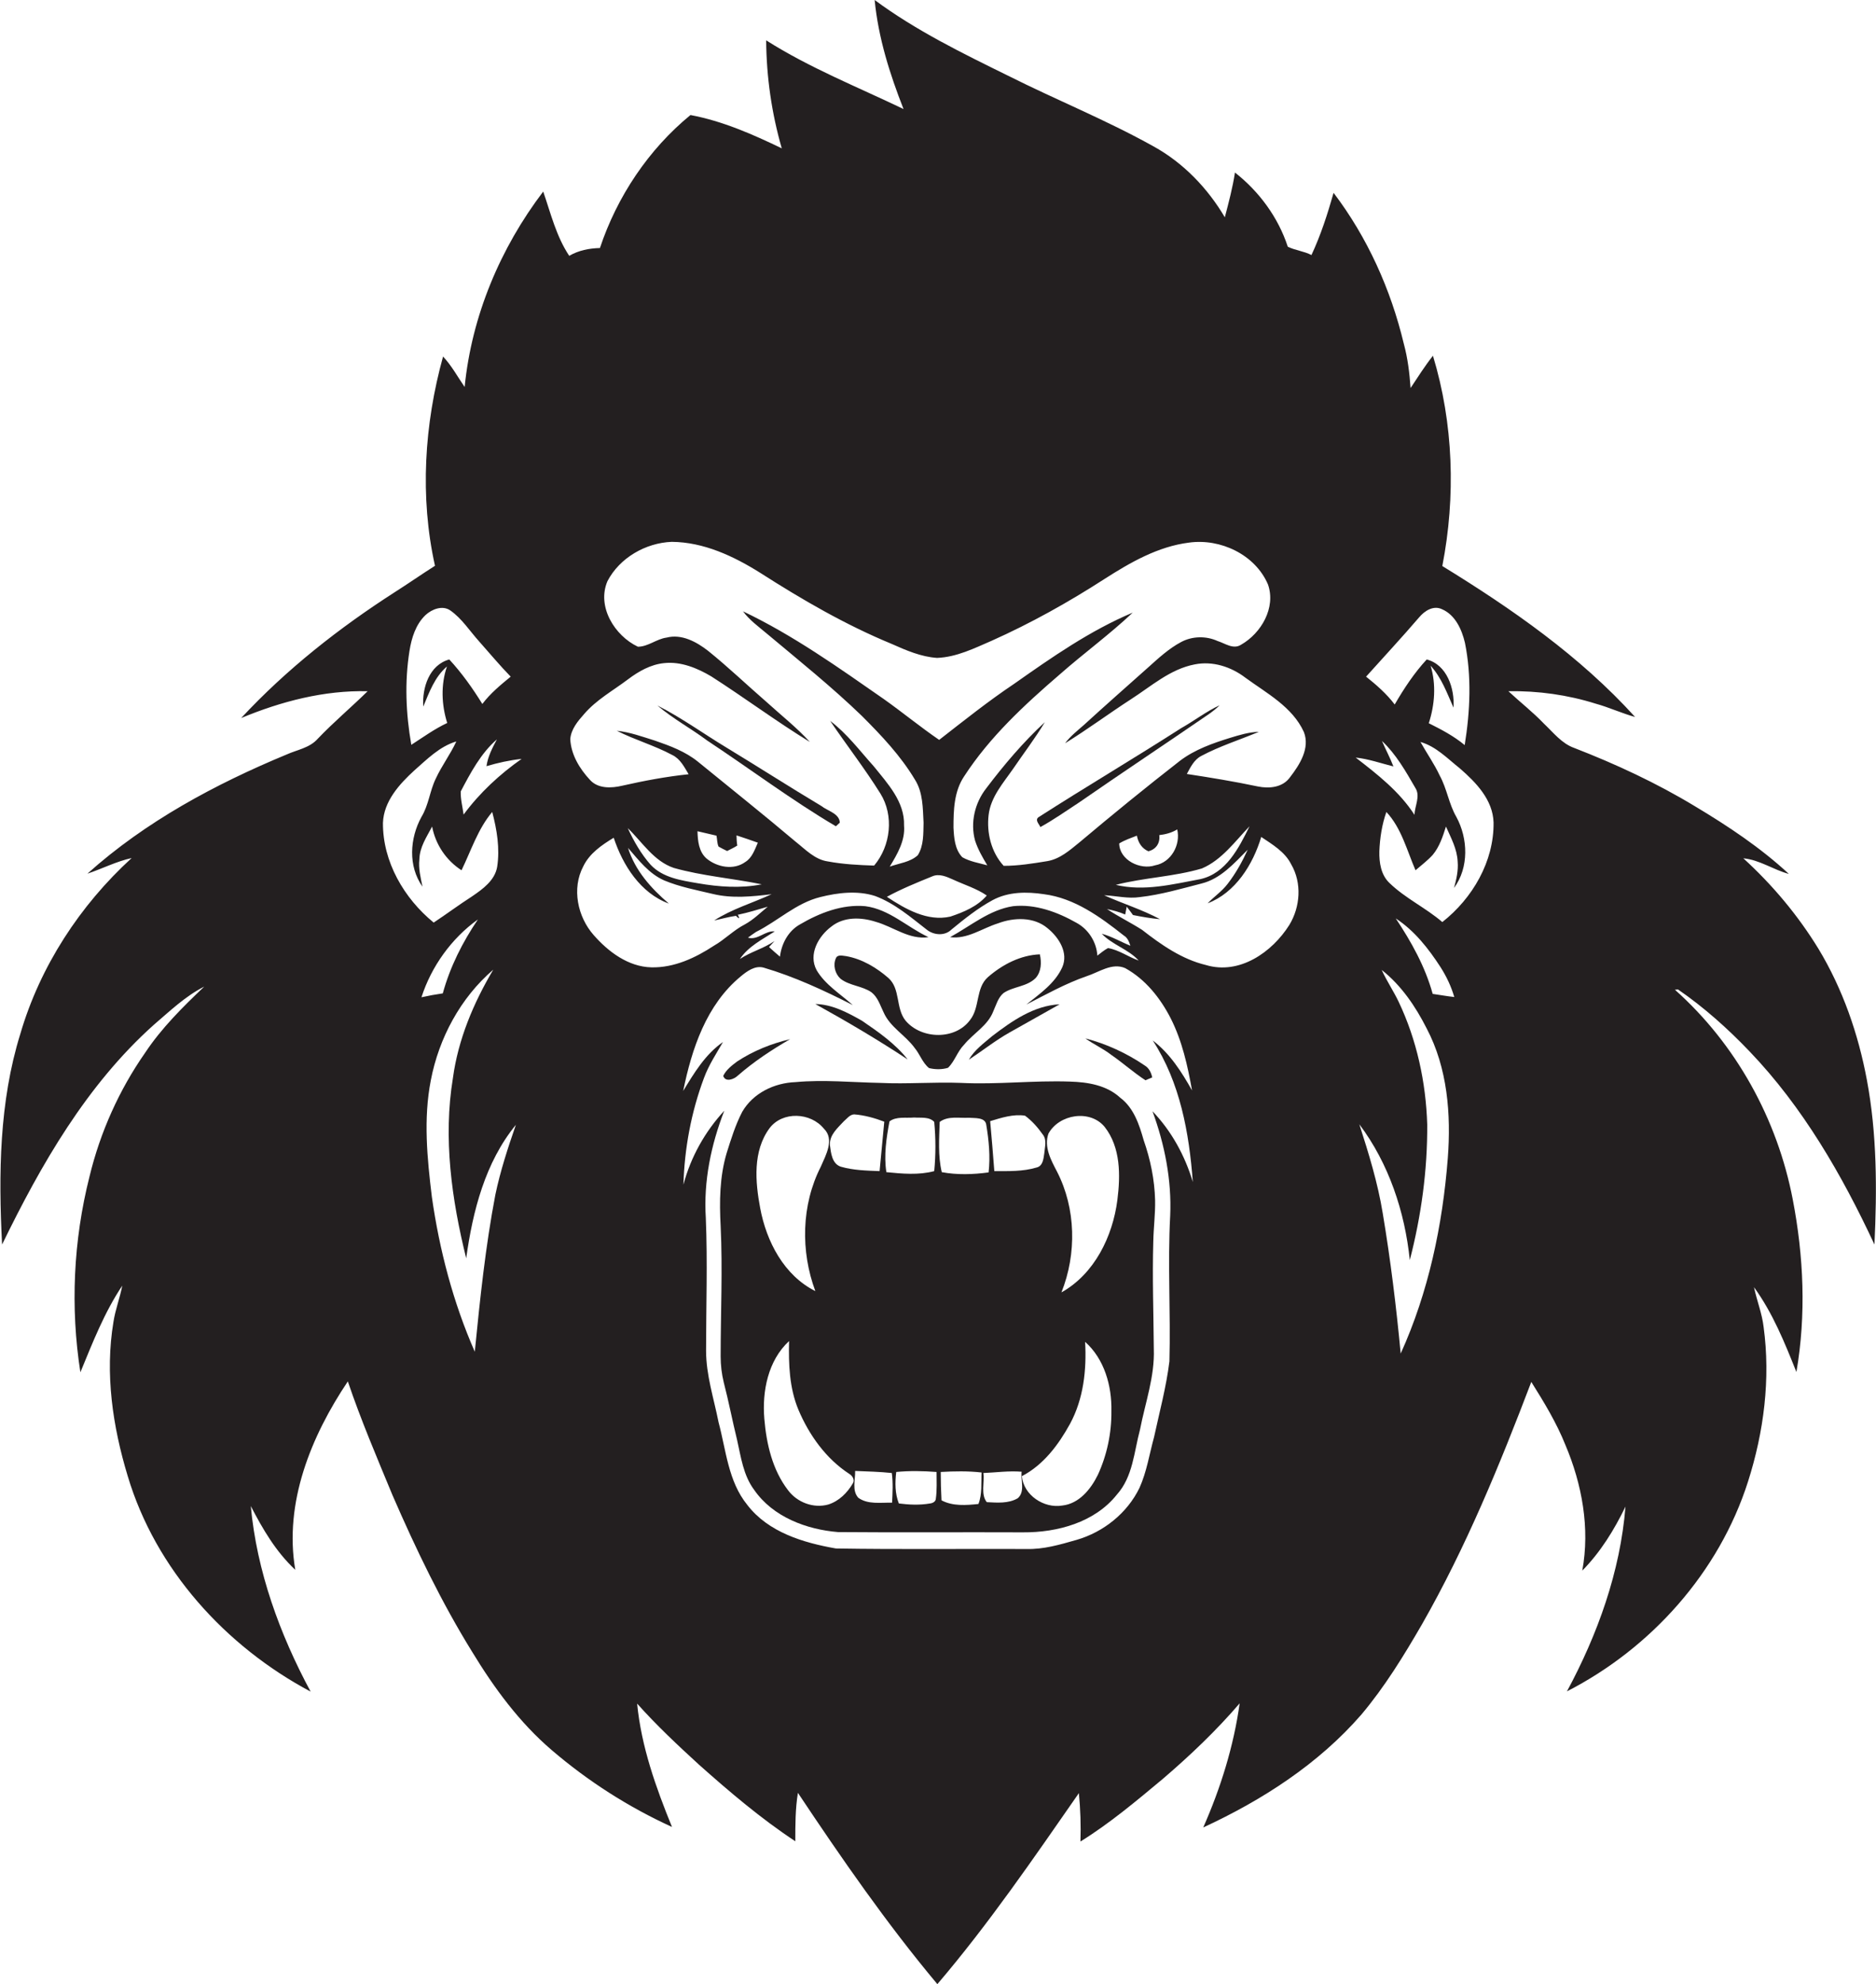 <?xml version="1.0" encoding="utf-8"?>
<!-- Generator: Adobe Illustrator 19.2.0, SVG Export Plug-In . SVG Version: 6.00 Build 0)  -->
<svg version="1.1" id="Layer_1" xmlns="http://www.w3.org/2000/svg" xmlns:xlink="http://www.w3.org/1999/xlink" x="0px" y="0px"
	 viewBox="0 0 721.1 762.4" enable-background="new 0 0 721.1 762.4" xml:space="preserve">
<g>
	<path fill="#231F20" d="M672.5,404c20.5,21.4,35.5,47.4,48,74.2c1-21.1,1-42.4-2.9-63.2c-3.3-17.7-9.3-35-18.6-50.4
		c-7.9-12.9-17.7-24.6-28.9-34.8c6.3,0.6,11.5,4.4,17.5,6c-10.9-10.1-23.4-18.4-36.1-26c-14.7-8.9-30.4-16.2-46.4-22.4
		c-4.8-1.7-8-5.9-11.6-9.3c-4.3-4.5-9.2-8.3-13.7-12.5c11.4-0.2,22.8,1.4,33.6,4.8c5.1,1.4,10,3.7,15.1,5.1
		c-21.2-23.4-47.4-41.6-74.1-58c5.2-26.7,4.3-54.8-3.6-80.8c-3.1,3.9-5.8,8.2-8.6,12.4c-0.4-5.7-1.1-11.5-2.6-17
		c-5-20.9-14-40.9-27-58c-2.3,8.1-4.9,16.2-8.5,23.9c-2.9-1.5-6.3-1.8-9.1-3.2c-3.7-11.3-11-21.2-20.3-28.5
		c-0.9,5.8-2.4,11.5-3.9,17.2c-6.6-11.2-16-21-27.5-27.3c-18.1-10.1-37.3-17.8-55.8-27.1C369.8,20.4,352,11.7,336.2,0
		c1.4,14.5,5.8,28.4,11.1,41.9c-17.7-8.5-36.1-15.8-52.8-26.4c0.1,14,2.1,28,6,41.5c-11.2-5.4-22.8-10.5-35.1-12.8
		c-16.1,13.2-28.2,31.3-34.8,51.1c-4.1,0.1-8.2,0.9-11.8,3c-5-7.5-7.1-16.3-10-24.7c-16.5,21.7-27.5,47.8-30.2,75.1
		c-2.7-3.9-5-8.2-8.3-11.7c-7.2,26-9,53.9-3.1,80.4c-5.2,3.3-10.2,6.8-15.4,10.1c-21.5,13.8-41.7,29.7-59.1,48.4
		c15.4-6.4,31.9-10.7,48.6-10.3c-6.3,6.2-13.1,11.9-19.2,18.3c-3.1,3.5-7.9,4.2-11.9,6c-27.5,11.4-54.3,25.8-76.6,45.8
		c5.7-1.9,11.1-4.7,17-6c-19.9,18.2-35.2,41.6-42.8,67.6c-8.1,26.1-8.4,53.8-7,80.9c15-30.8,32.5-61.3,58.3-84.4
		c6.2-5.3,12.1-11,19.4-14.7c-8.2,7.8-16.4,15.9-22.7,25.4c-10,14.3-17.3,30.6-21.4,47.6c-6.2,24.5-7.4,50.3-3.5,75.2
		c4.7-11.4,9.2-23,16.1-33.3c-0.9,4.7-2.7,9.3-3.4,14c-3.3,19.8-0.3,40.1,5.5,59.2c10.7,35.8,37.6,65.4,70.3,82.8
		c-11.9-22.1-20.7-46.3-23-71.3c4.6,8.9,9.7,17.6,17.1,24.5c-4.4-25.8,6.1-51.4,20.2-72.4c5,14.8,11.2,29.3,17.2,43.8
		c9,20.7,18.8,41.1,30.7,60.3c8.4,13.8,18.1,27,30.5,37.6c13.9,11.9,29.5,21.9,46.2,29.5c-6.2-15.2-11.8-30.9-13.4-47.4
		c7.4,8.3,15.5,15.9,23.7,23.4c11.8,10.5,23.9,20.8,37.1,29.5c0-6.2,0-12.5,1-18.6c16.8,25.2,34.1,50.2,53.6,73.5
		c19.8-23.2,37-48.4,54.4-73.4c0.6,6.2,0.8,12.4,0.6,18.6c11.3-7,21.5-15.6,31.7-24.1c10.5-9,20.5-18.5,29.5-29
		c-2.3,16.5-7.3,32.5-14,47.7c22.7-10.5,44.3-24.4,60.8-43.4c9-10.7,16.3-22.6,23.3-34.7c16.9-29.6,29.9-61.3,42-93.1
		c4.9,7.8,9.7,15.7,13.1,24.2c6.4,15.1,9.5,32,6.5,48.3c7-7.1,12.3-15.7,16.6-24.6c-2,25-10.7,49.1-22.5,71
		c32.4-16.6,58.5-45.8,69.6-80.6c6.1-19.1,8.7-39.5,6-59.4c-0.6-5.2-2.6-10.1-3.7-15.3c7.2,9.9,11.8,21.3,16.3,32.6
		c3.8-22,2.8-44.5-1.4-66.3c-5.9-30.8-21.8-59.7-45.3-80.6c0.3,0,0.9-0.1,1.2-0.1C654.9,387,664.1,395.2,672.5,404z M157.4,250.1
		c0.8-5,2.4-10.2,6.2-13.8c2.4-2.2,6.4-3.8,9.4-1.8c4.5,3.1,7.5,7.9,11.2,12c4,4.5,7.9,9.2,12.1,13.5c-3.9,3.2-7.8,6.4-10.9,10.5
		c-3.7-6-7.9-11.9-12.7-17.1c-7.7,2.1-10.5,10.9-10,18.1c2.3-5.5,4.4-11.4,9.1-15.4c-2.4,7-2.1,14.7,0.1,21.7
		c-4.9,2.3-9.3,5.5-13.8,8.4C156,274.2,155.5,262,157.4,250.1z M147.2,316.2c0.3-8.3,6.3-14.9,12.1-20.2c4.9-4.3,9.7-9.2,16.1-11.1
		c-2.3,5-5.6,9.3-7.9,14.3c-2.3,4.7-2.7,10.1-5.5,14.7c-4.5,8.2-5.2,18.9,0.4,26.8c-0.7-3.4-1.6-6.9-1.2-10.5
		c0.1-4.7,2.8-8.6,4.9-12.6c1.3,6.9,5.4,13,11.3,16.8c3.7-7.6,6.3-15.9,11.8-22.4c1.8,6.8,3,14,1.9,21.1c-0.9,5.2-5.5,8.5-9.6,11.3
		c-5,3.2-9.8,6.8-14.8,10.1C155.3,345.2,147.1,331.1,147.2,316.2z M183.7,353.3c-5.9,8.7-10.7,18.2-13.5,28.4
		c-2.8,0.4-5.5,0.9-8.2,1.5C165.8,371.4,173.5,360.6,183.7,353.3z M190.4,459.1c-3.8,19.9-5.9,40.1-7.9,60.3
		c-8.3-18.9-13.6-39.1-16.5-59.5c-1.8-14.8-3.3-30-0.4-44.8c3.1-16.2,11.4-31.7,24-42.5c-7.6,12.8-13.5,26.8-15.5,41.6
		c-3.8,23.1-0.5,46.7,5.1,69.3c2.5-18.1,7.3-36.9,19.1-51.3C195.2,441.1,192.3,450,190.4,459.1z M178.2,313c-0.4-3-1.2-5.9-1.1-8.9
		c3.8-7.2,7.7-14.6,13.9-20c-1.7,3.2-3.5,6.6-4,10.3c4.4-1.3,8.9-2.3,13.5-2.8C192.1,297.5,184.4,304.6,178.2,313z M250.4,371.7
		c-8.9-0.2-16.6-6-22.2-12.4c-6.2-7-8.5-17.9-4-26.4c2.4-5,7.1-8.2,11.7-11c3.5,10.6,10.3,21.3,21.2,25.3
		c-6.8-5.8-13-12.7-15.7-21.4c4.1,4.7,8,9.9,13.9,12.5c6,2.5,12.4,3.7,18.7,5.2c7.4,1.8,15.1,1,22.6,0.1
		c-7.4,3.4-15.3,5.7-22.1,10.1c2.8-0.6,5.6-1.4,8.4-1.8c0.8,0.9,1.8,1.6,0.7-0.4c3.9-0.8,7.7-2,11.5-3.1c-2.8,2.3-5.5,5-8.8,6.8
		c-4.3,2.2-7.7,5.8-11.9,8.2C267.4,368,259.2,371.9,250.4,371.7z M283.1,321c2.7,0.9,5.5,1.8,8.2,2.8c-1.2,2.7-2.2,5.8-4.8,7.4
		c-4.5,3.3-10.9,2-14.9-1.3c-3-2.6-3.4-6.8-3.5-10.5c2.4,0.6,4.9,1.1,7.3,1.7c0.3,1.4,0.2,2.9,0.8,4.2c1.1,0.6,2.2,1.2,3.3,1.7
		c1.3-0.7,2.7-1.3,3.9-2.1C283.2,323.9,283.1,322,283.1,321z M292.8,339.8c-8.1,1.6-16.4,1-24.5-0.4c-6.4-1.1-13.5-2.1-18.2-7.1
		c-3.7-4.2-6.5-9.1-8.8-14.1c5.6,5.4,10,12.7,17.7,15.3C270,336.6,281.6,337.5,292.8,339.8z M449.8,467.1c-1,18.6,0.2,37.3-0.3,56
		c-1.2,9.8-3.8,19.4-5.9,29.1c-1.8,6.5-2.8,13.3-5.6,19.5c-4.7,9.7-13.8,17-24.2,20c-6.3,1.8-12.7,3.7-19.3,3.5
		c-24.4-0.1-48.8,0.2-73.2-0.2c-12.5-2.2-26-6.2-34.1-16.8c-7.3-9-8.1-20.9-11-31.7c-1.8-9.1-4.8-18.1-4.8-27.5c0-17,0.6-34-0.1-51
		c-0.9-14.1,2-28.1,7.1-41.2c-7.4,8-12.9,17.8-15.7,28.4c0.4-14,3-27.9,7.9-41c1.8-4.9,4.7-9.3,7.3-13.8
		c-6.8,4.7-11.1,11.9-15.3,18.8c3.3-16.2,8.9-33.1,22.1-44c2.4-2,5.5-4.3,8.8-3.4c11.9,3.5,23.3,8.8,34.3,14.4
		c-4.8-4.3-10.6-7.8-13.9-13.4c-3.3-6.1,0.7-13.1,5.7-16.8c4.8-3.8,11.4-3.6,17-1.8c6.8,1.9,12.9,7,20.3,5.9
		c-8.2-3.8-15-10.7-24.3-11.9c-8.9-0.8-17.6,2.6-25.1,7c-4.5,2.5-7.1,7.4-7.7,12.4c-1.4-1.2-2.8-2.4-4.2-3.7
		c0.5-0.6,1.6-1.7,2.1-2.3c-4.2,2.9-9.1,4.1-13.3,6.9c3.3-4.9,8.6-7.5,13.4-10.6c-3.7-0.4-6.5,3.5-10.3,2.4c1-0.8,2.1-1.5,3.1-2.2
		c8.4-4.2,15.4-11.1,24.7-13.4c6.8-1.7,14.3-2.6,21.1-0.4c7.5,2.8,13.6,8.1,19.8,12.9c2.7,2.2,7,2.5,9.5,0c5-4.1,10.1-8.2,15.8-11.3
		c6.1-3.3,13.2-3.3,19.8-2.3c11.7,1.5,21.6,8.7,30.7,15.9c1.4,0.8,2,2.4,2.5,3.9c-3.7-1.5-7.2-3.6-11-4.6
		c4.1,4.3,10.2,5.9,14.2,10.3c-4-1.4-7.6-4.1-11.8-4.8c-1.5,0.8-2.8,1.9-4.1,2.9c-0.3-5.2-3.4-10.1-8-12.6
		c-7.4-4.2-15.9-7.3-24.4-6.4c-9.1,1.4-16.3,7.6-24.2,11.9c6.6,0.9,12.3-3.4,18.4-5.3c6.1-2.3,13.8-2.6,19.1,1.9
		c4.3,3.5,8.1,9.4,5.6,15c-2.8,6.2-8.7,10.2-13.8,14.3c7.6-3.9,15.1-8.1,23.2-10.9c4.7-1.5,9.7-5.3,14.8-3.1
		c7.8,4.3,13.5,11.5,17.5,19.3c4.4,8.7,6.5,18.2,8.2,27.7c-4-7.1-8.5-14.2-15.1-19.2c10.5,16.1,14,35.5,15.4,54.4
		c-3-10.1-8.2-19.6-15.5-27.2C447.7,439.8,450.4,453.5,449.8,467.1z M340.9,344.6c5.5-3,11.4-5.4,17.3-7.8c2.8-1.3,5.7,0.1,8.2,1.2
		c4.3,2,9,3.4,12.9,6.1c-3.6,4.2-8.9,6.4-14,8.1C356.5,354.2,348,349.3,340.9,344.6z M495.6,355.4c-6.6,10.5-19.2,19.3-32.1,15.4
		c-9.2-2.2-17.2-7.8-24.5-13.5c-4.4-2.8-9.1-5.1-13.5-8c2.4,0.5,4.7,1.1,7,2.1c0.2-1,0.4-2,0.6-3c0.8,1,1.6,2.1,2.4,3.2
		c3.5,0.7,6.9,1.3,10.4,1.6c-6.9-3.7-14.4-6-21.5-9.2c4.6,0.2,9.2,1.4,13.8,0.7c8-0.9,15.8-3.2,23.6-5.2c7.4-1.8,12.6-7.8,17.8-13
		c-2.1,4.6-4.6,9.1-7.7,13.1c-2.2,2.9-5.2,4.9-7.7,7.5c10.7-4.1,17.4-14.9,20.6-25.5c4.3,2.9,9.1,5.7,11.5,10.5
		C500.5,339.3,499.8,348.5,495.6,355.4z M445.6,320.9c2.4-0.3,4.8-0.9,6.9-2.2c1.4,6-2.4,12.7-8.5,13.8c-5.7,1.9-13.7-2-13.8-8.4
		c2.1-1.3,4.5-2.1,6.8-3c0.5,2.7,1.9,4.9,4.4,6C444.3,326.4,446,324,445.6,320.9z M462,333.7c7.7-3.3,12.7-10.4,18.3-16.2
		c-4.1,8.3-9,18.1-18.9,20.3c-10.7,2-21.7,4.8-32.5,2.2C439.8,337.2,451.2,336.9,462,333.7z M495.9,298.6c-2.8,4-8,4.5-12.4,3.6
		c-9-1.9-18.1-3.4-27.3-4.8c1.4-2.6,2.8-5.5,5.5-6.9c7.1-3.8,14.8-6.2,22.2-9.3c-3.8,0.1-7.4,1.2-11,2.3c-6.8,2.1-13.6,4.5-19.3,8.8
		c-13.1,10.2-26,20.7-38.7,31.4c-3.7,3-7.5,6.4-12.4,7.2c-5.5,0.9-11.1,1.8-16.7,1.8c-4.8-5.2-6.6-12.7-5.8-19.5
		c0.8-7,5.7-12.4,9.5-17.9c4-5.9,8.4-11.6,12.1-17.8c-8.3,7.7-15.7,16.4-22.5,25.4c-4.4,5.6-6.2,13.2-4.3,20.1
		c1.1,3.4,2.9,6.5,4.7,9.5c-3.2-0.9-6.6-1.4-9.6-3.1c-2.9-3-3.2-7.5-3.4-11.4c0-6.7,0.2-13.9,4.1-19.7c9.8-15.1,23.2-27.5,36.8-39.2
		c9.2-8.1,19.1-15.3,28-23.7c-16.4,6.9-31,17.1-45.5,27.3c-10,6.7-19.4,14.2-28.9,21.6c-7.3-5-14.1-10.6-21.3-15.7
		c-17.4-12.1-34.8-24.5-54.1-33.7c2.5,3.4,6,5.9,9.2,8.6c12.3,10.3,24.9,20.4,36.5,31.6c7.5,7.5,14.9,15.3,20.4,24.5
		c3.1,4.9,3,10.9,3.3,16.5c-0.1,4.2,0.1,8.8-2.2,12.5c-2.9,2.7-7.2,3.1-10.8,4.4c2.9-4.8,6-10,5.5-15.8c0.3-9.1-6.3-16.1-11.6-22.7
		c-5.4-6-10.3-12.6-16.8-17.5c6.3,9.3,13.3,18.3,19.3,27.9c5.3,8.5,4,20.1-2.4,27.7c-6-0.2-11.9-0.5-17.8-1.6
		c-5-0.7-8.6-4.6-12.4-7.6c-12.3-10.4-25-20.5-37.5-30.7c-4.8-3.9-10.7-6.1-16.5-8.1c-4.8-1.5-9.7-3.3-14.7-3.8
		c6.9,3.5,14.4,5.6,21.3,9.3c3.1,1.5,4.6,4.6,6.3,7.4c-8.6,0.9-17.1,2.5-25.5,4.4c-4.2,1-9.3,1.2-12.4-2.2c-4-4.3-7.3-9.7-7.6-15.7
		c0.3-3.8,2.9-6.9,5.3-9.6c4.7-5.5,11.1-9,16.8-13.3c4.1-3.1,8.8-5.8,14-6.3c6.4-0.7,12.7,1.9,18.1,5.1c12.8,8.2,25,17.3,37.9,25.2
		c-5.1-5.6-11.1-10.3-16.7-15.4c-7.5-6.5-14.7-13.4-22.4-19.6c-4.5-3.5-10.2-6.6-16-5.1c-3.8,0.5-7.1,3.5-11,3.5
		c-8.9-4.2-15.9-15.4-11.7-25.2c4.7-9,14.7-14.7,24.7-15.1c12.3,0.1,23.8,5.5,34,11.9c16.1,10.3,32.8,20,50.5,27.3
		c5.6,2.5,11.4,5,17.5,5.4c7.5-0.3,14.3-3.7,21-6.6c15-6.7,29.5-14.8,43.3-23.7c10-6.4,20.6-12.5,32.5-14
		c12.1-1.7,25.5,4.6,30.4,16.1c3.1,8.9-2.6,18.7-10.3,23.1c-3,2-6.2-0.5-9.1-1.4c-4.4-2-9.7-1.9-14,0.4c-4.7,2.5-8.7,6.2-12.6,9.7
		c-8.3,7.4-16.6,14.7-24.8,22.2c-2.5,2.2-5.2,4.3-7.2,7c8.6-5.3,16.8-11.4,25.3-16.9c7.8-5,15.1-11.6,24.5-13.4
		c6.9-1.4,14,0.9,19.5,5.1c8.2,6,18.1,11.2,22.5,20.9C503.6,287.5,499.6,293.8,495.9,298.6z M545.5,237.2c2.1-2.5,5.5-4.7,8.8-3.1
		c5.1,2.2,7.6,7.8,8.8,12.9c2.6,12.9,2,26.3-0.1,39.3c-4.2-3.5-9-6-13.8-8.4c2.3-7.1,2.9-14.9,0.7-22.1c4.2,4.6,6.3,10.5,8.8,16.1
		c0.5-7.3-2.5-16.5-10.3-18.5c-4.8,5.2-8.7,11.1-12.3,17.3c-3.1-4.1-7-7.5-11-10.7C532,252.3,538.9,244.9,545.5,237.2z M535.6,294.5
		c-1.3-3.4-3-6.5-4.4-9.8c5.4,5.1,9.1,11.6,12.8,18c2.1,3.2-0.2,6.9-0.3,10.4c-5.8-9-14.3-15.6-22.6-22
		C526,291.6,530.8,293.3,535.6,294.5z M556.5,445.1c-2,25.7-7.4,51.4-18.1,75c-1.7-18-3.9-36-6.9-53.9c-1.9-11.7-5.4-23-9-34.2
		c11.3,15,17.5,33.6,19.4,52.2c4.4-17,6.8-34.5,6.7-52.1c-0.5-16.2-4-32.5-11-47.2c-2-4.2-4.6-8-6.5-12.2c7.5,5.9,13,14,17.3,22.5
		C556.4,410.4,557.8,428.2,556.5,445.1z M550.7,381.9c-2.9-10.5-8.2-20-14.2-29c7.2,4.7,12.6,11.6,17.2,18.7
		c2.3,3.6,4.1,7.4,5.3,11.5C556.2,382.8,553.5,382.3,550.7,381.9z M554.4,354.3c-6.4-5.5-14.2-9.1-20.3-15c-3.3-3.1-4-7.9-3.9-12.2
		c0.2-5.1,1-10.3,2.7-15.1c5.8,6.2,7.9,14.8,11.2,22.4c2.2-1.9,4.6-3.7,6.6-5.9c2.6-3.1,3.9-7.1,5.1-10.9c1.9,4.3,4.3,8.6,4.5,13.5
		c0.3,3.4-0.5,6.8-1.4,10.1c5.8-7.9,5.4-19,0.9-27.3c-2.9-5-3.6-10.8-6.4-15.9c-2.1-4.5-5-8.6-7.4-12.9c6,1.7,10.4,6.4,15.2,10.2
		c6.2,5.4,12.6,12,12.9,20.7C574.3,331,566,345.2,554.4,354.3z"/>
	<path fill="#231F20" d="M252.7,271.1c6,5.1,12.9,8.8,19.2,13.5c16.5,10.9,32.3,22.8,49.4,32.9c0.4-0.4,1.2-1.1,1.5-1.4
		c-0.1-3.5-4.7-4.5-7.1-6.4c-12.2-7.3-24.2-15-36.4-22.4C270.5,282,262,275.8,252.7,271.1z"/>
	<path fill="#231F20" d="M399.2,314c-1.5,1.1,0.2,2.6,0.7,3.8c5.1-2.8,9.9-6.2,14.8-9.4c16.6-11.5,33.5-22.7,50.1-34.1
		c1.4-1,2.8-2.1,4-3.3c-5.2,2.4-9.8,6-14.8,8.8C435.9,291.4,417.3,302.4,399.2,314z"/>
	<path fill="#231F20" d="M339.6,388.9c2.5,5.8,8.4,8.8,12,13.8c2,2.4,3,5.7,5.5,7.7c2.4,0.6,5,0.6,7.3-0.1c2.6-2.5,3.6-6.3,6.2-8.9
		c3.6-4.4,9.1-7.3,11.2-12.8c1.1-2.4,1.8-5.2,3.9-7c3.8-2.6,9-2.4,12.4-5.8c2.2-2.5,2.3-6,1.6-9.1c-7.4,0.3-14.4,3.9-20,8.8
		c-4.7,4.2-3,11.6-6.8,16.4c-5.7,7.8-18.7,7.5-24.8,0.3c-3.9-4.8-1.9-12.2-6.6-16.4c-4.6-4-10.1-7.3-16.2-8.4
		c-1.3-0.1-3.3-0.8-4,0.8c-1.2,2.7-0.3,6,1.8,7.9c3.5,2.7,8.3,2.7,11.9,5.2C337.5,383.3,338.3,386.3,339.6,388.9z"/>
	<path fill="#231F20" d="M331.3,392.2c-5.5-3.1-11.4-6.3-17.9-6.4c12.1,6.7,24,13.7,35.5,21.3C344.1,401,337.6,396.5,331.3,392.2z"
		/>
	<path fill="#231F20" d="M372.4,407.2c5.3-3.5,10.2-7.4,15.7-10.5c6.4-3.6,12.8-7.2,19.2-10.8c-9.9,0.5-18.3,6.4-25.9,12.2
		C378.1,400.9,374.5,403.5,372.4,407.2z"/>
	<path fill="#231F20" d="M283.6,413.3c6.2-5.4,13-9.9,20.1-14c-7.2,1.7-14.2,4.5-20.4,8.6c-2,1.5-4.2,3.2-5.3,5.5
		C278.8,416,282.2,414.7,283.6,413.3z"/>
	<path fill="#231F20" d="M440,409.4c-6.9-4.7-14.7-8.3-22.8-10.4c3.2,2.3,6.8,3.9,9.9,6.3c4.5,3.1,8.6,6.8,13.2,9.8
		c0.6-0.3,1.9-0.8,2.6-1.1C442.5,412.2,441.7,410.4,440,409.4z"/>
	<path fill="#231F20" d="M430.6,421.8c-5.2-4.8-12.4-6-19.3-6.2c-14-0.5-27.9,1.2-41.9,0.5c-10.4-0.4-20.7,0.5-31.1,0
		c-10.8-0.2-21.7-1.3-32.5-0.3c-8.2,0.3-16.3,4.2-20.5,11.4c-2.6,5-4.3,10.5-6,15.9c-2.7,9.1-2.8,18.6-2.3,28
		c0.8,16.7,0,33.4,0,50.1c0,3.4,0.4,6.7,1.2,10c1.9,7.3,3.3,14.7,5.1,22c1.5,6.6,2.4,13.7,6.6,19.3c7.2,10.4,20.1,15.2,32.2,16.2
		c23.7,0.2,47.4,0,71.1,0.1c13.2,0.1,27.6-3.8,36.1-14.5c6.2-6.9,6.6-16.5,8.9-25c2-10.3,5.7-20.4,5.3-31
		c-0.1-13.7-0.6-27.4-0.2-41.2c0.1-5.3,0.8-10.6,0.7-15.9c-0.2-7.9-1.8-15.7-4.4-23.1C437.9,432.1,435.8,425.7,430.6,421.8z
		 M394,428.7c2.7,2,4.9,4.5,6.8,7.2c1.7,2.1,0.8,4.8,0.6,7.3c-0.3,2-0.5,4.8-2.9,5.4c-5.3,1.6-10.9,1.4-16.3,1.4
		c-0.5-6.4-1-12.8-1.6-19.2C384.9,429.5,389.5,428,394,428.7z M341.9,430.9c2.6-2,6.3-1.2,9.5-1.5c2.5,0.2,5.8-0.4,7.7,1.7
		c0.6,6.3,0.6,12.6,0,18.9c-6,1.6-12.3,1-18.4,0.4C339.7,443.9,340.7,437.3,341.9,430.9z M324.3,430.9c1.2-1,2.3-2.6,4-2.7
		c4,0.3,7.9,1.4,11.6,2.8c-0.6,6.3-1.2,12.6-1.8,19c-5-0.2-10.1-0.3-14.9-1.7c-3.4-1.1-3.8-5.3-4.2-8.3
		C318.8,436.1,321.9,433.5,324.3,430.9z M292.2,464.2c-1.9-10.1-2.9-21.9,3.6-30.7c5-6.6,15.8-6.1,20.9,0.2
		c4.2,4.1,0.7,10.2-1.2,14.6c-7.5,14.7-7.8,32.5-2.1,47.8C301.4,490.1,294.6,477.1,292.2,464.2z M327.8,570
		c-2.1,3.6-5.3,6.8-9.4,8.1c-5.7,1.6-12-0.8-15.5-5.5c-6-7.8-8.3-17.8-9.1-27.4c-0.9-10.6,1.4-22.4,9.5-29.9
		c-0.2,8.9,0.1,18,3.6,26.4c4.1,9.7,10.6,18.8,19.5,24.6C327.6,567,328.7,568.6,327.8,570z M342.9,577.4c-4.3-0.1-9.3,0.8-13-1.9
		c-2.5-2.8-1.1-6.9-1.2-10.3c4.7,0.2,9.4,0.3,14.1,0.8C343.3,569.8,343.1,573.6,342.9,577.4z M359.7,576c-0.1,1-1.2,1.6-2.2,1.7
		c-4,0.7-8.1,0.5-12,0c-1.5-3.8-1.5-8-1-12.1c5.1-0.5,10.3-0.4,15.5,0C360,569,360.2,572.6,359.7,576z M361.2,431.1
		c3.2-2.4,7.5-1.4,11.2-1.6c2.2,0.2,6.3-0.3,6.7,2.7c1,6,1.6,12.2,0.9,18.3c-6,0.8-12.1,1-18-0.1C360.5,444.1,361,437.5,361.2,431.1
		z M376.1,577.9c-4.7,0.5-9.9,0.9-14.2-1.4c-0.2-3.6-0.3-7.3-0.3-10.9c5.2-0.3,10.5-0.4,15.7,0.2C377.1,569.8,377.6,574,376.1,577.9
		z M391.2,575.7c-3.6,2.1-7.9,1.7-11.9,1.5c-2.4-3-0.8-7.6-1.3-11.2c4.9-0.2,9.8-0.9,14.7-0.5C392.3,568.8,394.1,573.2,391.2,575.7z
		 M422,566.7c-2.7,5.5-7.2,11.1-13.7,11.8c-7,1.2-14.9-4-15.5-11.3c8.3-4.3,14.1-12.1,18.5-20.1c5.2-9.6,6.4-20.7,5.8-31.5
		c7.4,6.6,10.3,16.9,10.1,26.6C427.3,550.6,425.5,559.1,422,566.7z M429.5,461.1c-1.8,14-8.8,28.4-21.5,35.5
		c5.9-14.8,5.6-32.2-1.7-46.4c-2.3-4.4-5.1-9.5-3.3-14.6c4.1-7.5,16-9.4,21.6-2.6C430.8,440.9,430.7,451.6,429.5,461.1z"/>
</g>
</svg>

